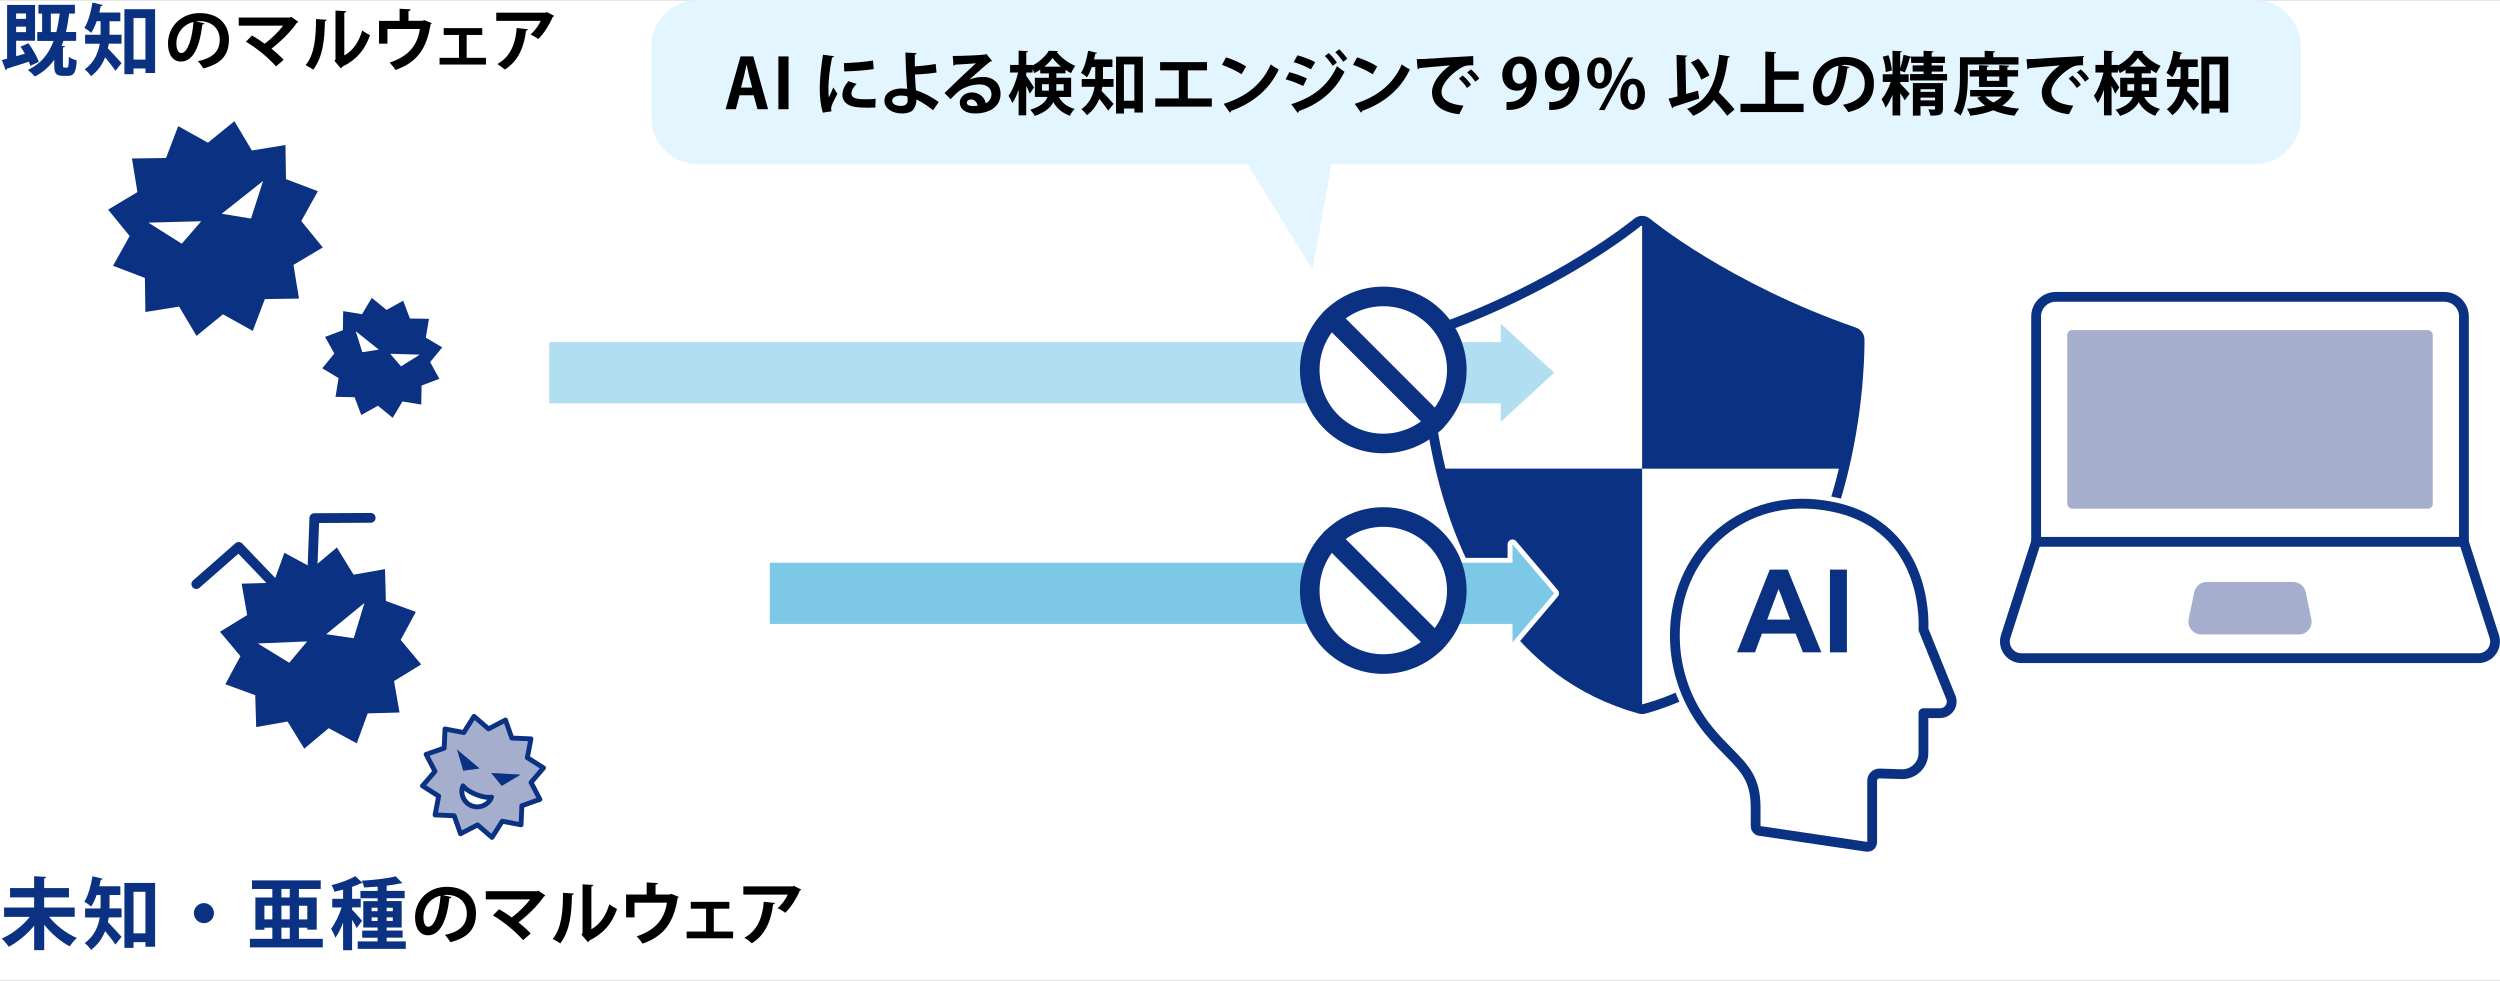 <?xml version="1.0" encoding="UTF-8"?><svg id="_レイヤー_2" xmlns="http://www.w3.org/2000/svg" viewBox="0 0 510 200.04"><rect x="0" y="0" width="510" height="200.04" fill="#808080" stroke="none"/><defs><style>.cls-1{fill:#7dc8e6;}.cls-2{stroke:#fff;}.cls-2,.cls-3,.cls-4,.cls-5{fill:#fff;}.cls-2,.cls-4,.cls-6,.cls-7,.cls-5,.cls-8{stroke-linejoin:round;}.cls-2,.cls-4,.cls-6,.cls-7,.cls-8{stroke-linecap:round;}.cls-2,.cls-8{stroke-width:4px;}.cls-4,.cls-6,.cls-7,.cls-5,.cls-8{stroke:#0b3182;}.cls-4,.cls-7{stroke-width:2px;}.cls-9{fill:#e3f5ff;}.cls-10{fill:#b1def0;}.cls-6,.cls-11{fill:#a5aecd;}.cls-7,.cls-8{fill:none;}.cls-12{fill:#0b3182;}</style></defs><g id="_アイコン"><g><rect class="cls-3" y=".04" width="510" height="200"/><path class="cls-9" d="m271.64,33.5h188.23c5.22,0,9.5-4.27,9.5-9.5v-14.5C469.37,4.27,465.09,0,459.87,0H142.37c-5.22,0-9.5,4.27-9.5,9.5v14.5c0,5.22,4.27,9.5,9.5,9.5h112.16s13.21,21.5,13.21,21.5l3.9-21.5Z"/><g><path class="cls-4" d="m419.37,60.56h79.27c2.21,0,4,1.79,4,4v45.99h-87.27v-45.99c0-2.21,1.79-4,4-4Z"/><path class="cls-4" d="m505.61,134.27h-93.22c-2.3,0-3.93-2.24-3.23-4.43l6.2-19.3h87.27l6.2,19.3c.7,2.19-.93,4.43-3.23,4.43Z"/><path class="cls-11" d="m470.38,120.81c-.25-1.21-1.33-2.09-2.56-2.09h-17.62c-1.23,0-2.31.88-2.57,2.09l-1.14,5.46c-.16.78.03,1.57.53,2.19.5.61,1.24.97,2.03.97h19.9c.79,0,1.53-.35,2.03-.97.5-.61.69-1.41.53-2.19l-1.14-5.46Z"/><rect class="cls-11" x="421.72" y="67.34" width="74.56" height="36.43" rx="1" ry="1"/></g><g><path class="cls-4" d="m379.34,69.21c-.01-.64-.42-1.21-1.03-1.42-26.25-9.12-42.09-22.19-42.25-22.33,0,0-.3-.22-.34-.24-.54-.29-1.22-.24-1.71.17-.16.13-16.08,13.27-42.33,22.39-.61.21-1.02.78-1.03,1.42,0,.49-.2,12.28,3.27,26.71,4.41,18.32,15.05,41.63,40.67,48.71,0,0,.27.06.41.06s.27-.02.41-.06c25.62-7.07,36.26-30.39,40.67-48.71,3.47-14.42,3.28-26.21,3.27-26.71Z"/><path class="cls-12" d="m294.12,95.6h40.87s0-50.55,0-50.55h0c4.12,3.21,19.86,14.72,44.39,23.43-.04,3.44-.42,14.27-3.42,26.74,0,0,0,0,0,0-.03.13-.07.26-.1.39h-40.87s0,49.45,0,49.45c-25.5-7.28-36.3-30.78-40.87-49.45Z"/></g><g><path class="cls-10" d="m306.17,86.54c-.07,0-.14-.01-.2-.04-.18-.08-.3-.26-.3-.46v-3.26H112.04c-.28,0-.5-.22-.5-.5v-12.48c0-.28.22-.5.5-.5h193.62v-3.26c0-.2.12-.38.3-.46.06-.03.13-.04.2-.04.12,0,.24.05.34.13l10.88,10c.1.09.16.23.16.37s-.06.27-.16.37l-10.88,10c-.09.09-.22.13-.34.13Z"/><path class="cls-3" d="m306.17,66.04l10.88,10-10.88,10v-3.76H112.04v-12.48h194.12v-3.76m0-1c-.14,0-.27.03-.4.08-.36.16-.6.52-.6.92v2.76H112.04c-.55,0-1,.45-1,1v12.48c0,.55.45,1,1,1h193.12v2.76c0,.4.23.76.6.92.13.06.27.08.4.08.25,0,.49-.09.68-.26l10.88-10c.21-.19.32-.46.32-.74s-.12-.55-.32-.74l-10.88-10c-.19-.17-.43-.26-.68-.26h0Z"/></g><g><circle class="cls-3" cx="282.19" cy="75.47" r="15"/><circle class="cls-8" cx="282.19" cy="75.47" r="15"/><line class="cls-8" x1="271.59" y1="64.86" x2="292.8" y2="86.07"/></g><g><path class="cls-1" d="m308.55,131.54c-.06,0-.12,0-.17-.03-.2-.07-.33-.26-.33-.47v-3.26h-151.01c-.28,0-.5-.22-.5-.5v-12.48c0-.28.22-.5.5-.5h151.01v-3.26c0-.21.13-.4.33-.47.06-.02.11-.03.17-.03.14,0,.28.06.38.18l8.49,10c.16.19.16.46,0,.65l-8.49,10c-.1.11-.24.18-.38.18Z"/><path class="cls-3" d="m308.55,111.04l8.49,10-8.49,10v-3.76h-151.51v-12.48h151.51v-3.76m0-1c-.12,0-.23.02-.34.06-.39.14-.66.52-.66.94v2.76h-150.51c-.55,0-1,.45-1,1v12.48c0,.55.45,1,1,1h150.51v2.76c0,.42.26.79.66.94.11.04.23.06.34.06.29,0,.57-.12.76-.35l8.49-10c.32-.37.32-.92,0-1.29l-8.49-10c-.19-.23-.47-.35-.76-.35h0Z"/></g><g><circle class="cls-3" cx="282.19" cy="120.47" r="15"/><circle class="cls-8" cx="282.19" cy="120.47" r="15"/><line class="cls-8" x1="271.59" y1="109.86" x2="292.8" y2="131.07"/></g><g><path class="cls-2" d="m397.97,142.26l-5.59-13.86c.06-1.15.19-6.34-2.05-11.81-2.32-5.65-7.69-12.63-20.12-13.73-7.53-.67-14.62,1.65-19.96,6.53-5.53,5.06-8.58,12.27-8.58,20.3,0,7.07,2.48,13.96,6.98,19.4,1.41,1.71,2.77,3.08,3.97,4.3,3.33,3.37,5.53,5.59,5.53,11.37v3.82c0,.46.34.85.79.92l21.91,3.25s.09,0,.14,0c.22,0,.44-.08.61-.23.2-.18.32-.43.32-.7v-12.55c0-.41.16-.79.46-1.07.3-.28.68-.43,1.11-.41l4.35.14c1.19.06,2.33-.37,3.2-1.19.87-.83,1.34-1.94,1.34-3.14v-8.12h3.41c.78,0,1.5-.38,1.94-1.02.44-.64.54-1.45.26-2.2Z"/><path class="cls-4" d="m397.97,142.26l-5.59-13.86c.06-1.15.19-6.34-2.05-11.81-2.32-5.65-7.69-12.63-20.12-13.73-7.53-.67-14.62,1.65-19.96,6.53-5.53,5.06-8.58,12.27-8.58,20.3,0,7.07,2.48,13.96,6.98,19.4,1.41,1.71,2.77,3.08,3.97,4.3,3.33,3.37,5.53,5.59,5.53,11.37v3.82c0,.46.34.85.79.92l21.91,3.25s.09,0,.14,0c.22,0,.44-.08.61-.23.2-.18.32-.43.32-.7v-12.55c0-.41.16-.79.46-1.07.3-.28.68-.43,1.11-.41l4.35.14c1.19.06,2.33-.37,3.2-1.19.87-.83,1.34-1.94,1.34-3.14v-8.12h3.41c.78,0,1.5-.38,1.94-1.02.44-.64.54-1.45.26-2.2Z"/><g><path class="cls-12" d="m371.57,133.08h-3.77l-1.5-3.83h-6.86l-1.42,3.83h-3.67l6.68-16.88h3.66l6.87,16.88Zm-6.38-6.68l-2.36-6.26-2.32,6.26h4.68Z"/><path class="cls-12" d="m373.31,133.08v-16.88h3.46v16.88h-3.46Z"/></g></g><g><path d="m156.69,22.28h-2.17l-.77-2.84h-2.89l-.74,2.84h-2.1l3.05-10.77h2.61l3.01,10.77Zm-3.24-4.41l-.64-2.45c-.17-.67-.35-1.54-.49-2.2h-.04c-.14.67-.32,1.55-.48,2.18l-.64,2.47h2.3Z"/><path d="m158.79,11.51h2.07v10.77h-2.07v-10.77Z"/><path d="m170.17,11.47c-.03.15-.15.25-.43.27-.53,2.48-.74,4.99-.74,6.16,0,.8.01,1.5.1,1.98.17-.41.71-1.6.9-2.04l.83,1.29c-.46.98-.95,1.75-1.16,2.42-.07.24-.11.46-.11.67,0,.17.03.34.07.49l-1.76.27c-.45-1.34-.64-3.14-.64-5s.29-4.51.66-6.82l2.31.32Zm8.4,10.46c-.52.03-1.08.04-1.61.04-.9,0-1.75-.04-2.38-.13-1.95-.27-2.73-1.3-2.73-2.49,0-1.01.46-1.88,1.21-2.79l1.68.57c-.63.62-1.04,1.26-1.04,1.96,0,1.05,1.26,1.16,2.93,1.16.67,0,1.4-.03,2-.1l-.06,1.76Zm-6.4-9.06c1.6-.04,4.23-.22,5.92-.52l.15,1.74c-1.68.27-4.38.45-6.02.48l-.06-1.7Z"/><path d="m190.35,22.49c-.94-.78-2.28-1.68-3.4-2.2.01.76-.21,1.44-.49,1.82-.28.63-1.11,1.01-2.4,1.04-1.99.01-3.6-.98-3.64-2.55-.01-1.7,1.65-2.52,3.4-2.55.32,0,.91.03,1.25.08,0-.22-.04-.42-.06-.62-.13-1.89-.29-5.15-.31-6.79l2.27.11c0,.14-.11.27-.35.32-.01.34.01,2,.01,2.38.85-.03,2.82-.21,4.25-.48l.17,1.75c-1.28.21-3.12.36-4.4.39.01.98.11,1.86.14,2.52.03.21.06.46.07.7,1.61.52,3.29,1.42,4.64,2.41l-1.15,1.65Zm-6.46-3c-1.47,0-1.88.59-1.88,1.05.01.76.85,1.07,1.81,1.07.83,0,1.34-.43,1.34-1.05,0-.27-.01-.59-.04-.88-.42-.13-.85-.18-1.23-.18Z"/><path d="m197.84,16.21c.77-.34,1.86-.52,2.67-.52,2.13,0,3.6,1.3,3.6,3.5,0,2.51-2.19,3.96-5.24,3.96-1.81,0-3.08-.83-3.08-2.24,0-1.13,1.15-2.06,2.47-2.06,1.48,0,2.61,1,2.84,2.21.69-.34,1.16-.99,1.16-1.86,0-1.21-.99-1.98-2.41-1.98-1.91,0-3.67.8-4.66,1.74-.34.31-.9.87-1.26,1.27l-1.25-1.25c.99-1,4.52-4.34,6.4-6.08-.69.1-3.11.22-4.23.29-.04.1-.21.18-.34.21l-.15-1.98c1.79,0,5.74-.15,6.67-.31l.21-.1,1.13,1.43c-.08.08-.25.14-.41.15-.73.53-2.98,2.55-4.13,3.57h0Zm.74,5.43c.24,0,.67-.04.85-.08-.1-.74-.69-1.27-1.32-1.27-.46,0-.88.24-.88.64,0,.66.88.71,1.34.71Z"/><path d="m218.49,19.79h-2.49c.81,1.47,1.88,2.02,3.24,2.44-.38.35-.79.91-.97,1.4-1.4-.55-2.51-1.26-3.39-2.79-.59,1.12-1.71,2.13-3.8,2.8-.15-.34-.63-.98-.9-1.25,2.19-.69,3.12-1.6,3.52-2.61h-2.59v-3.91h2.86v-.9h-1.76v-.76c-.38.27-.78.5-1.18.7-.1-.22-.24-.5-.39-.79v.67h-1.29v.67c.38.49,1.37,2.02,1.58,2.37l-.85,1.3c-.15-.41-.43-1.02-.73-1.61v6.01h-1.55v-5.24c-.36,1.08-.81,2.06-1.29,2.75-.15-.45-.52-1.11-.77-1.5.83-1.12,1.58-3.07,1.96-4.75h-1.64v-1.55h1.74v-2.91l1.92.11c-.01.13-.11.21-.36.25v2.55h1.29v.11c1.39-.71,2.68-1.92,3.31-3,.06,0,.11.01,1.89.07-.03.1-.13.18-.25.21.85,1.12,2.4,2.27,3.75,2.8-.31.41-.64,1.01-.87,1.49-.36-.18-.74-.41-1.12-.67v.71h-1.86v.9h3.01v3.91Zm-5.92-1.29h1.39c.01-.15.01-.32.01-.48v-.85h-1.4v1.33Zm3.87-4.9c-.69-.56-1.29-1.19-1.71-1.78-.39.59-1,1.21-1.68,1.78h3.39Zm.55,3.57h-1.5v.9c0,.14,0,.29-.01.43h1.51v-1.33Z"/><path d="m225.01,13.69v1.91c0,.17,0,.34-.01.52h2.16v1.6h-2.28c-.04.28-.1.56-.15.84.69.7,2.09,2.23,2.44,2.63l-1.09,1.37c-.42-.64-1.19-1.61-1.83-2.41-.49,1.25-1.29,2.44-2.52,3.35-.21-.34-.81-.98-1.12-1.21,1.74-1.27,2.41-2.97,2.68-4.58h-2.62v-1.6h2.75c.01-.18.01-.36.01-.55v-1.88h-.7c-.28.79-.6,1.51-.98,2.07-.28-.25-.85-.67-1.22-.88.67-1.04,1.18-2.83,1.44-4.52l1.83.43c-.04.13-.15.18-.35.18-.07.38-.17.77-.27,1.16h3.75v1.55h-1.9Zm2.65-2.13h5.48v11.39h-1.72v-.81h-2.13v1.02h-1.62v-11.6Zm1.62,8.99h2.13v-7.41h-2.13v7.41Z"/><path d="m236.66,12.67h9.57v1.68h-3.92v5.73h4.9v1.67h-11.53v-1.67h4.8v-5.73h-3.82v-1.68Z"/><path d="m250.11,11.7c1.4.43,3.08,1.18,4.1,1.85l-.92,1.6c-1.01-.67-2.66-1.44-4.01-1.92l.83-1.53Zm-.48,9.48c4.72-1.46,7.97-4.2,9.59-8.05.52.42,1.12.76,1.64,1.04-1.74,3.82-5.08,6.81-9.72,8.45-.03.15-.11.31-.24.36l-1.27-1.79Z"/><path d="m263.02,14.72c1.25.32,2.66.84,3.59,1.3l-.76,1.53c-.91-.46-2.38-1.05-3.59-1.37l.76-1.46Zm.39,6.53c4.27-1.32,7.44-3.61,9.34-7.76.35.31,1.15.91,1.53,1.15-1.91,3.99-5.34,6.67-9.34,8.01.03.14-.04.29-.21.38l-1.32-1.78Zm1.29-9.97c1.25.36,2.65.88,3.61,1.39l-.87,1.48c-.98-.55-2.3-1.11-3.53-1.48l.78-1.39Zm6.37-.45c.56.5,1.28,1.34,1.65,1.95l-.85.64c-.32-.55-1.11-1.51-1.6-1.99l.8-.6Zm2.13-.78c.56.52,1.27,1.36,1.65,1.92l-.84.64c-.35-.56-1.11-1.47-1.6-1.95l.79-.62Z"/><path d="m276.85,11.7c1.4.43,3.08,1.18,4.1,1.85l-.92,1.6c-1.01-.67-2.66-1.44-4.01-1.92l.83-1.53Zm-.48,9.48c4.72-1.46,7.97-4.2,9.59-8.05.52.42,1.12.76,1.64,1.04-1.74,3.82-5.08,6.81-9.72,8.45-.03.15-.11.31-.24.36l-1.27-1.79Z"/><path d="m289.03,12.07c.43,0,1.08-.01,1.47-.04,1.61-.11,7.66-.49,10.03-.6l.03,1.89c-1.25-.04-1.93.07-3.04.85-1.54,1.02-3.45,2.96-3.45,4.55s1.41,2.52,4.48,2.84l-.87,1.75c-3.98-.48-5.55-2.16-5.55-4.58,0-1.71,1.57-3.92,3.67-5.39-1.74.15-4.97.41-6.26.55-.03.11-.21.21-.34.24l-.18-2.06Zm9.36,3.33c.6.49,1.33,1.3,1.71,1.89l-.83.66c-.31-.55-1.15-1.49-1.65-1.92l.77-.63Zm1.67-1.25c.63.5,1.34,1.26,1.71,1.88l-.81.64c-.32-.52-1.11-1.44-1.67-1.9l.77-.62Z"/><path d="m311.38,17.67c-.45.5-1.11.83-1.99.83-1.64,0-2.93-1.25-2.93-3.22s1.37-3.75,3.53-3.75c2.31,0,3.5,1.93,3.5,4.47,0,3.67-1.91,6.62-6.16,6.43v-1.62c.32.03.53,0,1.02-.04,1.75-.18,2.76-1.46,3.07-3.07h-.04Zm-2.86-2.59c0,1.25.59,2,1.43,2,.63,0,1.11-.39,1.33-.8.08-.15.11-.36.11-.77,0-1.41-.48-2.54-1.47-2.54-.84,0-1.4.9-1.4,2.1Z"/><path d="m320.08,17.67c-.45.5-1.11.83-1.99.83-1.64,0-2.93-1.25-2.93-3.22s1.37-3.75,3.53-3.75c2.31,0,3.5,1.93,3.5,4.47,0,3.67-1.91,6.62-6.16,6.43v-1.62c.32.03.53,0,1.02-.04,1.75-.18,2.76-1.46,3.07-3.07h-.04Zm-2.86-2.59c0,1.25.59,2,1.43,2,.63,0,1.11-.39,1.33-.8.08-.15.11-.36.11-.77,0-1.41-.48-2.54-1.47-2.54-.84,0-1.4.9-1.4,2.1Z"/><path d="m328.83,14.84c0,2.17-1.22,3.26-2.54,3.26-1.47,0-2.51-1.26-2.51-3.14s1.01-3.24,2.56-3.24c1.68,0,2.48,1.43,2.48,3.11Zm-3.53.15c0,1.15.34,1.96,1.02,1.96s.99-.81.99-2.04c0-1.13-.25-2.04-.99-2.04-.87,0-1.02,1.3-1.02,2.13Zm2.03,7.47h-1.15l5.85-10.74h1.15l-5.85,10.74Zm8.25-3.33c0,2.18-1.2,3.28-2.52,3.28-1.47,0-2.51-1.27-2.51-3.15s1.01-3.22,2.56-3.22c1.68,0,2.46,1.43,2.46,3.1Zm-3.52.08c0,1.2.34,2.04,1.02,2.04s.98-.83.98-2.04c0-1.13-.24-2.04-.98-2.04s-1.02,1.06-1.02,2.04Z"/><path d="m343.98,19.17c.8-.21,1.61-.45,2.41-.67l.25,1.6c-1.9.64-3.95,1.3-5.28,1.71,0,.14-.11.25-.24.28l-.73-1.96c.52-.13,1.13-.28,1.82-.46l-.2-8.46c.84.04,1.51.08,2.19.13-.01.14-.13.22-.38.28l.15,7.56Zm8.91-7.66c-.03.14-.15.24-.39.25-.35,2.8-.91,5.14-1.88,7.03,1.12,1.18,2.52,2.58,3.22,3.52l-1.5,1.32c-.57-.85-1.68-2.1-2.7-3.25-1.04,1.39-2.41,2.47-4.24,3.26-.24-.38-.84-1.08-1.23-1.43,4.37-1.65,5.95-5.25,6.54-11.05l2.19.35Zm-6.4.48c.94,1.01,1.83,2.4,2.24,3.39l-1.67.87c-.32-.98-1.22-2.47-2.12-3.52l1.54-.74Z"/><path d="m361.93,21.17h6v1.69h-12.87v-1.69h5.07v-10.65l2.21.13c-.01.14-.13.24-.41.28v3.64h5v1.71h-5v4.89Z"/><path d="m377.28,13.68c-.06.13-.22.24-.42.24-.58,4.79-1.98,7.56-4.38,7.56-1.53,0-2.63-1.29-2.63-3.67,0-3.59,2.86-6.22,6.43-6.22,3.96,0,6,2.35,6,5.39,0,3.29-1.69,5-5.22,5.9-.27-.42-.66-1.01-1.12-1.49,3.19-.63,4.47-2.16,4.47-4.38s-1.57-3.78-4.15-3.78c-.25,0-.48.03-.71.06l1.75.39Zm-2.23-.28c-2.13.5-3.49,2.34-3.49,4.34,0,1.18.35,2,.97,2,1.37,0,2.28-3.07,2.52-6.35Z"/><path d="m394.06,15.11h3.14v1.3h-7.55v-1.3h2.76v-.52h-2.23v-1.25h2.23v-.5h-2.55v-1.12c-.06.04-.14.06-.25.06-.24.9-.66,2.17-1.02,2.97-.28-.1-.63-.21-.94-.32v.73h1.72v1.57h-1.72v.32c.52.5,1.65,1.75,1.92,2.07l-1.01,1.34c-.2-.38-.55-.92-.91-1.46v4.55h-1.57v-4.22c-.42,1.02-.9,1.97-1.42,2.65-.15-.52-.53-1.26-.8-1.72.71-.85,1.42-2.28,1.86-3.54h-1.64v-1.57h1.99v-4.8l1.92.11c-.01.13-.11.21-.35.25v3.26c.28-.84.55-1.96.69-2.8l1.53.41v-.03h2.55v-1.19l2.03.1c-.01.14-.13.22-.38.27v.83h2.7v1.29h-2.7v.5h2.31v1.25h-2.31v.52Zm-8.81-3.84c.38.98.64,2.27.69,3.12l-1.26.31c-.01-.84-.27-2.14-.6-3.14l1.18-.29Zm11.11,5.66v5.2c0,1.25-.48,1.46-2.54,1.46-.08-.38-.27-.91-.43-1.27.27.01.56.03.78.03.52,0,.57,0,.57-.21v-.49h-2.96v1.93h-1.55v-6.64h6.12Zm-1.61,1.26h-2.96v.55h2.96v-.55Zm-2.96,2.28h2.96v-.56h-2.96v.56Z"/><path d="m401.44,13.18v2.46c0,2.28-.21,5.76-1.5,7.94-.28-.28-.99-.76-1.37-.92,1.18-2,1.26-4.94,1.26-7.02v-3.96h5.04v-1.32l2.13.11c-.01.14-.11.22-.38.28v.92h5.15v1.5h-10.34Zm8.4,5.15l1.11.49c-.04.1-.1.14-.17.2-.56,1.05-1.36,1.89-2.34,2.55,1.04.29,2.21.49,3.49.6-.35.35-.78,1.01-.99,1.44-1.62-.2-3.07-.56-4.31-1.12-1.37.56-2.97.91-4.67,1.12-.13-.42-.43-1.05-.7-1.42,1.32-.11,2.58-.32,3.71-.66-.63-.45-1.16-.97-1.62-1.57l.78-.28h-2.23v-1.32h7.66l.28-.04Zm-.34-.6h-5.77v-2.12h-1.91v-1.3h1.91v-1.02l1.96.11c-.01.14-.11.22-.36.27v.64h2.52v-1.02l2.02.11c-.01.14-.11.22-.36.27v.64h2.18v1.3h-2.18v2.12Zm-4.51,1.96c.43.46.99.87,1.67,1.21.67-.34,1.25-.73,1.71-1.21h-3.38Zm2.86-4.08h-2.52v.88h2.52v-.88Z"/><path d="m413.42,12.07c.43,0,1.08-.01,1.47-.04,1.61-.11,7.66-.49,10.03-.6l.03,1.89c-1.25-.04-1.93.07-3.04.85-1.54,1.02-3.45,2.96-3.45,4.55s1.41,2.52,4.48,2.84l-.87,1.75c-3.98-.48-5.55-2.16-5.55-4.58,0-1.71,1.57-3.92,3.67-5.39-1.74.15-4.97.41-6.26.55-.03.11-.21.21-.34.24l-.18-2.06Zm9.36,3.33c.6.49,1.33,1.3,1.71,1.89l-.83.66c-.31-.55-1.15-1.49-1.65-1.92l.77-.63Zm1.67-1.25c.63.5,1.34,1.26,1.71,1.88l-.81.64c-.32-.52-1.11-1.44-1.67-1.9l.77-.62Z"/><path d="m439.9,19.79h-2.49c.81,1.47,1.88,2.02,3.24,2.44-.38.35-.79.91-.97,1.4-1.4-.55-2.51-1.26-3.39-2.79-.59,1.12-1.71,2.13-3.8,2.8-.15-.34-.63-.98-.9-1.25,2.19-.69,3.12-1.6,3.52-2.61h-2.59v-3.91h2.86v-.9h-1.76v-.76c-.38.27-.78.5-1.18.7-.1-.22-.24-.5-.39-.79v.67h-1.29v.67c.38.49,1.37,2.02,1.58,2.37l-.85,1.3c-.15-.41-.43-1.02-.73-1.61v6.01h-1.55v-5.24c-.36,1.08-.81,2.06-1.29,2.75-.15-.45-.52-1.11-.77-1.5.83-1.12,1.58-3.07,1.96-4.75h-1.64v-1.55h1.74v-2.91l1.92.11c-.01.13-.11.21-.36.25v2.55h1.29v.11c1.39-.71,2.68-1.92,3.31-3,.06,0,.11.01,1.89.07-.03.1-.13.18-.25.21.85,1.12,2.4,2.27,3.75,2.8-.31.41-.64,1.01-.87,1.49-.36-.18-.74-.41-1.12-.67v.71h-1.86v.9h3.01v3.91Zm-5.92-1.29h1.39c.01-.15.01-.32.01-.48v-.85h-1.4v1.33Zm3.87-4.9c-.69-.56-1.29-1.19-1.71-1.78-.39.59-1,1.21-1.68,1.78h3.39Zm.55,3.57h-1.5v.9c0,.14,0,.29-.01.43h1.51v-1.33Z"/><path d="m446.42,13.69v1.91c0,.17,0,.34-.01.52h2.16v1.6h-2.28c-.04.28-.1.56-.15.84.69.7,2.09,2.23,2.44,2.63l-1.09,1.37c-.42-.64-1.19-1.61-1.83-2.41-.49,1.25-1.29,2.44-2.52,3.35-.21-.34-.81-.98-1.12-1.21,1.74-1.27,2.41-2.97,2.68-4.58h-2.62v-1.6h2.75c.01-.18.01-.36.01-.55v-1.88h-.7c-.28.79-.6,1.51-.98,2.07-.28-.25-.85-.67-1.22-.88.67-1.04,1.18-2.83,1.44-4.52l1.83.43c-.04.13-.15.18-.35.18-.07.38-.17.77-.27,1.16h3.75v1.55h-1.9Zm2.65-2.13h5.48v11.39h-1.72v-.81h-2.13v1.02h-1.62v-11.6Zm1.62,8.99h2.13v-7.41h-2.13v7.41Z"/></g><g><g><path class="cls-12" d="m5.81,8.83c.86,1.18,1.73,2.72,2.11,3.78l-1.73.82c-.08-.26-.18-.54-.3-.85-1.66.56-3.33,1.07-4.47,1.42-.02.16-.13.27-.27.3l-.77-2.06c.32-.08.69-.16,1.07-.27V1h5.7v7.31h-3.86v3.15l1.79-.5c-.29-.51-.59-1.01-.9-1.44l1.62-.7Zm-.5-6.08h-2.02v1.1h2.02v-1.1Zm-2.02,3.81h2.02v-1.12h-2.02v1.12Zm9.56,6.72c0,.45.03.51.27.51h.56c.26,0,.34-.26.37-2.19.34.29,1.12.59,1.6.72-.14,2.5-.59,3.15-1.76,3.15h-1.09c-1.42,0-1.73-.56-1.73-2.18v-1.1c-1.01,1.42-2.29,2.56-3.95,3.42-.3-.35-.99-1.02-1.44-1.34,2.61-1.2,4.24-3.19,5.25-5.92h-3.33v-1.81h.99v-3.76h-.75V.98h7.44v1.79h-1.17c-.18,1.34-.38,2.59-.66,3.76h2.08v1.81h-2.59c-.11.35-.24.69-.37,1.01l.69.05c-.02.16-.13.24-.42.29v3.58Zm-2.48-6.74h1.12c.3-1.15.51-2.4.69-3.76h-1.81v3.76Z"/><path class="cls-12" d="m22.35,4.31v2.18c0,.19,0,.38-.02.59h2.47v1.83h-2.61c-.05.32-.11.64-.18.96.78.8,2.38,2.54,2.79,3.01l-1.25,1.57c-.48-.74-1.36-1.84-2.1-2.75-.56,1.42-1.47,2.79-2.88,3.83-.24-.38-.93-1.12-1.28-1.38,1.98-1.46,2.75-3.39,3.06-5.23h-2.99v-1.83h3.14c.02-.21.02-.42.02-.62v-2.14h-.8c-.32.9-.69,1.73-1.12,2.37-.32-.29-.98-.77-1.39-1.01.77-1.18,1.34-3.23,1.65-5.17l2.1.5c-.05.14-.18.21-.4.21-.08.43-.19.88-.3,1.33h4.29v1.78h-2.18Zm3.03-2.43h6.26v13.01h-1.97v-.93h-2.43v1.17h-1.86V1.88Zm1.86,10.28h2.43V3.69h-2.43v8.47Z"/><path d="m41.7,4.76c-.06.13-.22.24-.42.24-.57,4.79-1.98,7.56-4.38,7.56-1.53,0-2.63-1.29-2.63-3.67,0-3.59,2.86-6.22,6.43-6.22,3.96,0,6,2.35,6,5.39,0,3.29-1.69,5-5.22,5.9-.27-.42-.66-1.01-1.12-1.49,3.19-.63,4.47-2.16,4.47-4.38s-1.57-3.78-4.15-3.78c-.25,0-.48.03-.71.06l1.75.39Zm-2.23-.28c-2.13.5-3.49,2.34-3.49,4.34,0,1.18.35,2,.97,2,1.37,0,2.28-3.07,2.52-6.35Z"/><path d="m60.84,4.43c-.04.11-.14.18-.29.22-1.16,1.75-3.26,3.82-5.17,5.27.83.66,1.88,1.6,2.48,2.27l-1.55,1.36c-1.55-1.78-4.03-3.82-6.15-5.04l1.23-1.26c.84.45,1.76,1.06,2.61,1.67,1.46-1.09,2.91-2.55,3.75-3.68h-9.05v-1.67h10.45l.24-.14,1.46,1.01Z"/><path d="m66.64,4.03c-.01.15-.14.28-.36.31-.07,4.02-.45,7.27-2.37,9.86-.41-.27-1.08-.66-1.57-.91,1.86-2.17,2.12-5.81,2.12-9.4l2.19.14Zm3.6,7.28c1.88-1.04,3.03-2.93,3.66-5.1.36.31,1.16.76,1.58.97-1.01,2.9-2.65,4.95-5.62,6.42-.07.14-.21.28-.32.35l-1.32-1.54.22-.29V2.16l2.19.11c-.03.15-.13.29-.39.34v8.71Z"/><path d="m81.53,1.78l2.25.13c-.01.15-.17.32-.45.35v1.98h2.89l.32-.14,1.54.63c-.04.07-.13.17-.24.22-.83,5.06-2.76,7.76-7.16,9.32-.24-.41-.81-1.09-1.19-1.5,3.89-1.3,5.69-3.57,6.16-6.86h-6.61v3h-1.72v-4.66h4.2V1.78Z"/><path d="m98.38,5.74v1.39h-3.18v4.67h3.94v1.37h-9.47v-1.37h3.96v-4.67h-3.12v-1.39h7.87Z"/><path d="m113.04,3.24c-.04.1-.14.17-.28.21-.63,1.55-1.81,3.39-2.96,4.52-.36-.29-1.11-.73-1.57-.95.88-.73,1.71-1.89,2.07-2.76h-9.06v-1.67h10.09l.2-.13,1.51.77Zm-5.35,2.72c-.01.14-.15.25-.38.29-.35,3.07-1.51,6.23-4.33,7.93-.38-.31-1.05-.85-1.53-1.12,2.66-1.43,3.75-4.2,3.95-7.34l2.28.24Z"/></g><g><path class="cls-12" d="m15.24,187.03h-5.23c1.39,1.76,3.55,3.41,5.67,4.32-.48.4-1.12,1.18-1.46,1.71-1.87-.99-3.75-2.59-5.2-4.42v5.19h-2.05v-4.99c-1.46,1.78-3.31,3.31-5.19,4.31-.32-.5-.98-1.28-1.42-1.68,2.13-.94,4.32-2.64,5.71-4.43H.83v-1.91h6.13v-2.06H2.05v-1.9h4.91v-2.42l2.48.13c-.02.16-.14.26-.43.32v1.97h5.06v1.9h-5.06v2.06h6.23v1.91Z"/><path class="cls-12" d="m22.35,182.55v2.18c0,.19,0,.38-.02.59h2.47v1.83h-2.61c-.05.32-.11.64-.18.96.78.8,2.38,2.54,2.79,3.01l-1.25,1.57c-.48-.74-1.36-1.84-2.1-2.75-.56,1.42-1.47,2.79-2.88,3.83-.24-.38-.93-1.12-1.28-1.38,1.98-1.46,2.75-3.39,3.06-5.23h-2.99v-1.83h3.14c.02-.21.02-.42.02-.62v-2.14h-.8c-.32.9-.69,1.73-1.12,2.37-.32-.29-.98-.77-1.39-1.01.77-1.18,1.34-3.23,1.65-5.17l2.1.5c-.05.14-.18.21-.4.21-.08.43-.19.88-.3,1.33h4.29v1.78h-2.18Zm3.03-2.43h6.26v13.01h-1.97v-.93h-2.43v1.17h-1.86v-13.25Zm1.86,10.28h2.43v-8.47h-2.43v8.47Z"/><path class="cls-12" d="m43.65,186.28c0,1.12-.93,2.05-2.05,2.05s-2.05-.93-2.05-2.05.93-2.05,2.05-2.05,2.05.96,2.05,2.05Z"/><path class="cls-12" d="m60.98,191.52h4.87v1.75h-14.87v-1.75h4.58v-2.27h-1.62v.42h-1.84v-6.58h3.46v-1.74h-4.15v-1.75h14.02v1.75h-4.45v1.74h3.63v6.56h-1.92v-.4h-1.71v2.27Zm-7.04-3.97h1.62v-2.79h-1.62v2.79Zm3.47-6.21v1.74h1.7v-1.74h-1.7Zm1.7,6.21v-2.79h-1.7v2.79h1.7Zm-1.7,1.7v2.27h1.7v-2.27h-1.7Zm5.28-4.48h-1.71v2.79h1.71v-2.79Z"/><path class="cls-12" d="m71.83,185.58c.43.42,1.74,1.87,2.03,2.26l-1.09,1.49c-.19-.45-.58-1.09-.94-1.68v6.19h-1.84v-5.62c-.46,1.18-.99,2.3-1.57,3.09-.16-.54-.59-1.36-.88-1.84.82-1.06,1.65-2.8,2.16-4.35h-1.92v-1.76h2.21v-1.87c-.59.16-1.2.3-1.78.43-.08-.38-.34-.99-.56-1.36,1.76-.43,3.68-1.12,4.82-1.83l1.49,1.39c-.11.1-.26.1-.42.1-.48.24-1.07.48-1.71.7v2.43h1.76v1.76h-1.76v.46Zm7.04,6.47h3.91v1.52h-9.81v-1.52h4.07v-.75h-3.15v-1.46h3.15v-.62h-2.93v-5.39h2.93v-.59h-3.51v-1.49h3.51v-.88c-.93.08-1.87.14-2.77.18-.05-.38-.26-1.02-.45-1.39,2.45-.14,5.27-.45,6.9-.9l1.36,1.39s-.13.08-.24.08c-.05,0-.11,0-.16-.02-.78.18-1.74.34-2.8.46v1.07h3.67v1.49h-3.67v.59h3.06v5.39h-3.06v.62h3.25v1.46h-3.25v.75Zm-3.06-6.87v.7h1.22v-.7h-1.22Zm0,2.69h1.22v-.72h-1.22v.72Zm4.32-2.69h-1.26v.7h1.26v-.7Zm0,2.69v-.72h-1.26v.72h1.26Z"/><path d="m92.1,183c-.06.13-.22.24-.42.24-.57,4.79-1.98,7.56-4.38,7.56-1.53,0-2.63-1.29-2.63-3.67,0-3.59,2.86-6.22,6.43-6.22,3.96,0,6,2.35,6,5.39,0,3.29-1.69,5-5.22,5.9-.27-.42-.66-1.01-1.12-1.49,3.19-.63,4.47-2.16,4.47-4.38s-1.57-3.78-4.15-3.78c-.25,0-.48.03-.71.06l1.75.39Zm-2.23-.28c-2.13.5-3.49,2.34-3.49,4.34,0,1.18.35,2,.97,2,1.37,0,2.28-3.07,2.52-6.35Z"/><path d="m111.24,182.67c-.04.11-.14.18-.29.22-1.16,1.75-3.26,3.82-5.17,5.27.83.66,1.88,1.6,2.48,2.27l-1.55,1.36c-1.55-1.78-4.03-3.82-6.15-5.04l1.23-1.26c.84.45,1.76,1.06,2.61,1.67,1.46-1.09,2.91-2.55,3.75-3.68h-9.05v-1.67h10.45l.24-.14,1.46,1.01Z"/><path d="m117.04,182.28c-.01.15-.14.28-.36.31-.07,4.02-.45,7.27-2.37,9.86-.41-.27-1.08-.66-1.57-.91,1.86-2.17,2.11-5.81,2.11-9.4l2.19.14Zm3.6,7.28c1.88-1.04,3.03-2.93,3.66-5.1.36.31,1.16.76,1.58.97-1.01,2.9-2.65,4.95-5.62,6.42-.07.14-.21.28-.32.35l-1.32-1.54.22-.29v-9.96l2.19.11c-.03.15-.13.29-.39.34v8.71Z"/><path d="m131.93,180.02l2.25.13c-.01.15-.17.32-.45.35v1.98h2.89l.32-.14,1.54.63c-.04.07-.13.17-.24.22-.83,5.06-2.76,7.76-7.16,9.32-.24-.41-.81-1.09-1.19-1.5,3.89-1.3,5.69-3.57,6.16-6.86h-6.61v3h-1.72v-4.66h4.2v-2.45Z"/><path d="m148.79,183.98v1.39h-3.18v4.67h3.94v1.37h-9.47v-1.37h3.96v-4.67h-3.12v-1.39h7.87Z"/><path d="m163.44,181.48c-.04.1-.14.17-.28.21-.63,1.55-1.81,3.39-2.96,4.52-.36-.29-1.11-.73-1.57-.95.88-.73,1.71-1.89,2.07-2.76h-9.06v-1.67h10.09l.2-.13,1.51.77Zm-5.35,2.72c-.01.14-.15.25-.38.29-.35,3.07-1.51,6.23-4.33,7.93-.38-.31-1.05-.85-1.53-1.12,2.66-1.43,3.75-4.2,3.95-7.34l2.28.24Z"/></g><g><g><polygon class="cls-6" points="110.88 156.65 107.58 154.56 108.31 150.73 104.41 150.56 103.12 146.88 99.66 148.69 96.7 146.14 94.61 149.44 90.78 148.71 90.62 152.61 86.93 153.9 88.74 157.36 86.19 160.32 89.49 162.41 88.76 166.24 92.66 166.41 93.95 170.09 97.41 168.28 100.37 170.83 102.46 167.53 106.29 168.26 106.46 164.36 110.14 163.07 108.33 159.61 110.88 156.65"/><polygon class="cls-12" points="94.49 157.23 93.23 152.89 97.87 156.78 94.49 157.23"/><polygon class="cls-12" points="102.35 160.33 100.19 157.69 106.23 158.02 102.35 160.33"/><path class="cls-5" d="m100.28,162.62s-1.08.28-3.14-.53c-2.06-.82-2.7-1.78-2.7-1.78-.64,1.61.15,3.44,1.77,4.07,1.61.64,3.44-.15,4.07-1.77Z"/></g><g><polygon class="cls-12" points="78.54 116.1 72.13 117.23 68.72 111.69 63.74 115.86 58.02 112.77 55.79 118.88 49.29 119.07 50.42 125.47 44.87 128.88 49.05 133.86 45.96 139.59 52.07 141.82 52.26 148.32 58.66 147.19 62.07 152.73 67.05 148.55 72.78 151.64 75.01 145.53 81.51 145.35 80.38 138.94 85.92 135.54 81.74 130.55 84.83 124.83 78.72 122.6 78.54 116.1"/><polygon class="cls-3" points="59.01 135.2 52.59 131.27 62.66 130.85 59.01 135.2"/><polygon class="cls-3" points="72.16 130.2 66.54 129.38 74.35 123 72.16 130.2"/><polyline class="cls-7" points="63.75 115.8 64.13 105.7 75.62 105.64"/><polyline class="cls-7" points="55.67 118.86 48.69 111.57 40.05 119.15"/></g></g><g><g><polygon class="cls-12" points="58.24 29.58 51.38 30.7 47.82 24.72 42.42 29.11 36.35 25.73 33.87 32.23 26.92 32.33 28.03 39.19 22.05 42.76 26.45 48.15 23.06 54.22 29.56 56.7 29.66 63.65 36.53 62.54 40.09 68.52 45.48 64.12 51.56 67.51 54.03 61.01 60.99 60.91 59.87 54.04 65.85 50.48 61.46 45.09 64.85 39.01 58.34 36.54 58.24 29.58"/><g><polygon class="cls-3" points="37.08 49.72 30.27 45.42 41.05 45.13 37.08 49.72"/><polygon class="cls-3" points="51.21 44.58 45.22 43.61 53.67 36.91 51.21 44.58"/></g></g><polygon class="cls-12" points="90.21 70.87 86.87 68.87 87.51 65.04 83.62 64.97 82.25 61.34 78.85 63.22 75.84 60.76 73.85 64.1 70.01 63.47 69.95 67.35 66.31 68.73 68.2 72.12 65.74 75.13 69.07 77.13 68.44 80.96 72.33 81.03 73.7 84.66 77.1 82.77 80.11 85.24 82.1 81.9 85.94 82.53 86 78.65 89.63 77.27 87.75 73.87 90.21 70.87"/><polygon class="cls-3" points="73.92 71.85 72.56 67.56 77.27 71.32 73.92 71.85"/><polygon class="cls-3" points="81.81 74.74 79.6 72.17 85.62 72.35 81.81 74.74"/></g></g></g></g></svg>